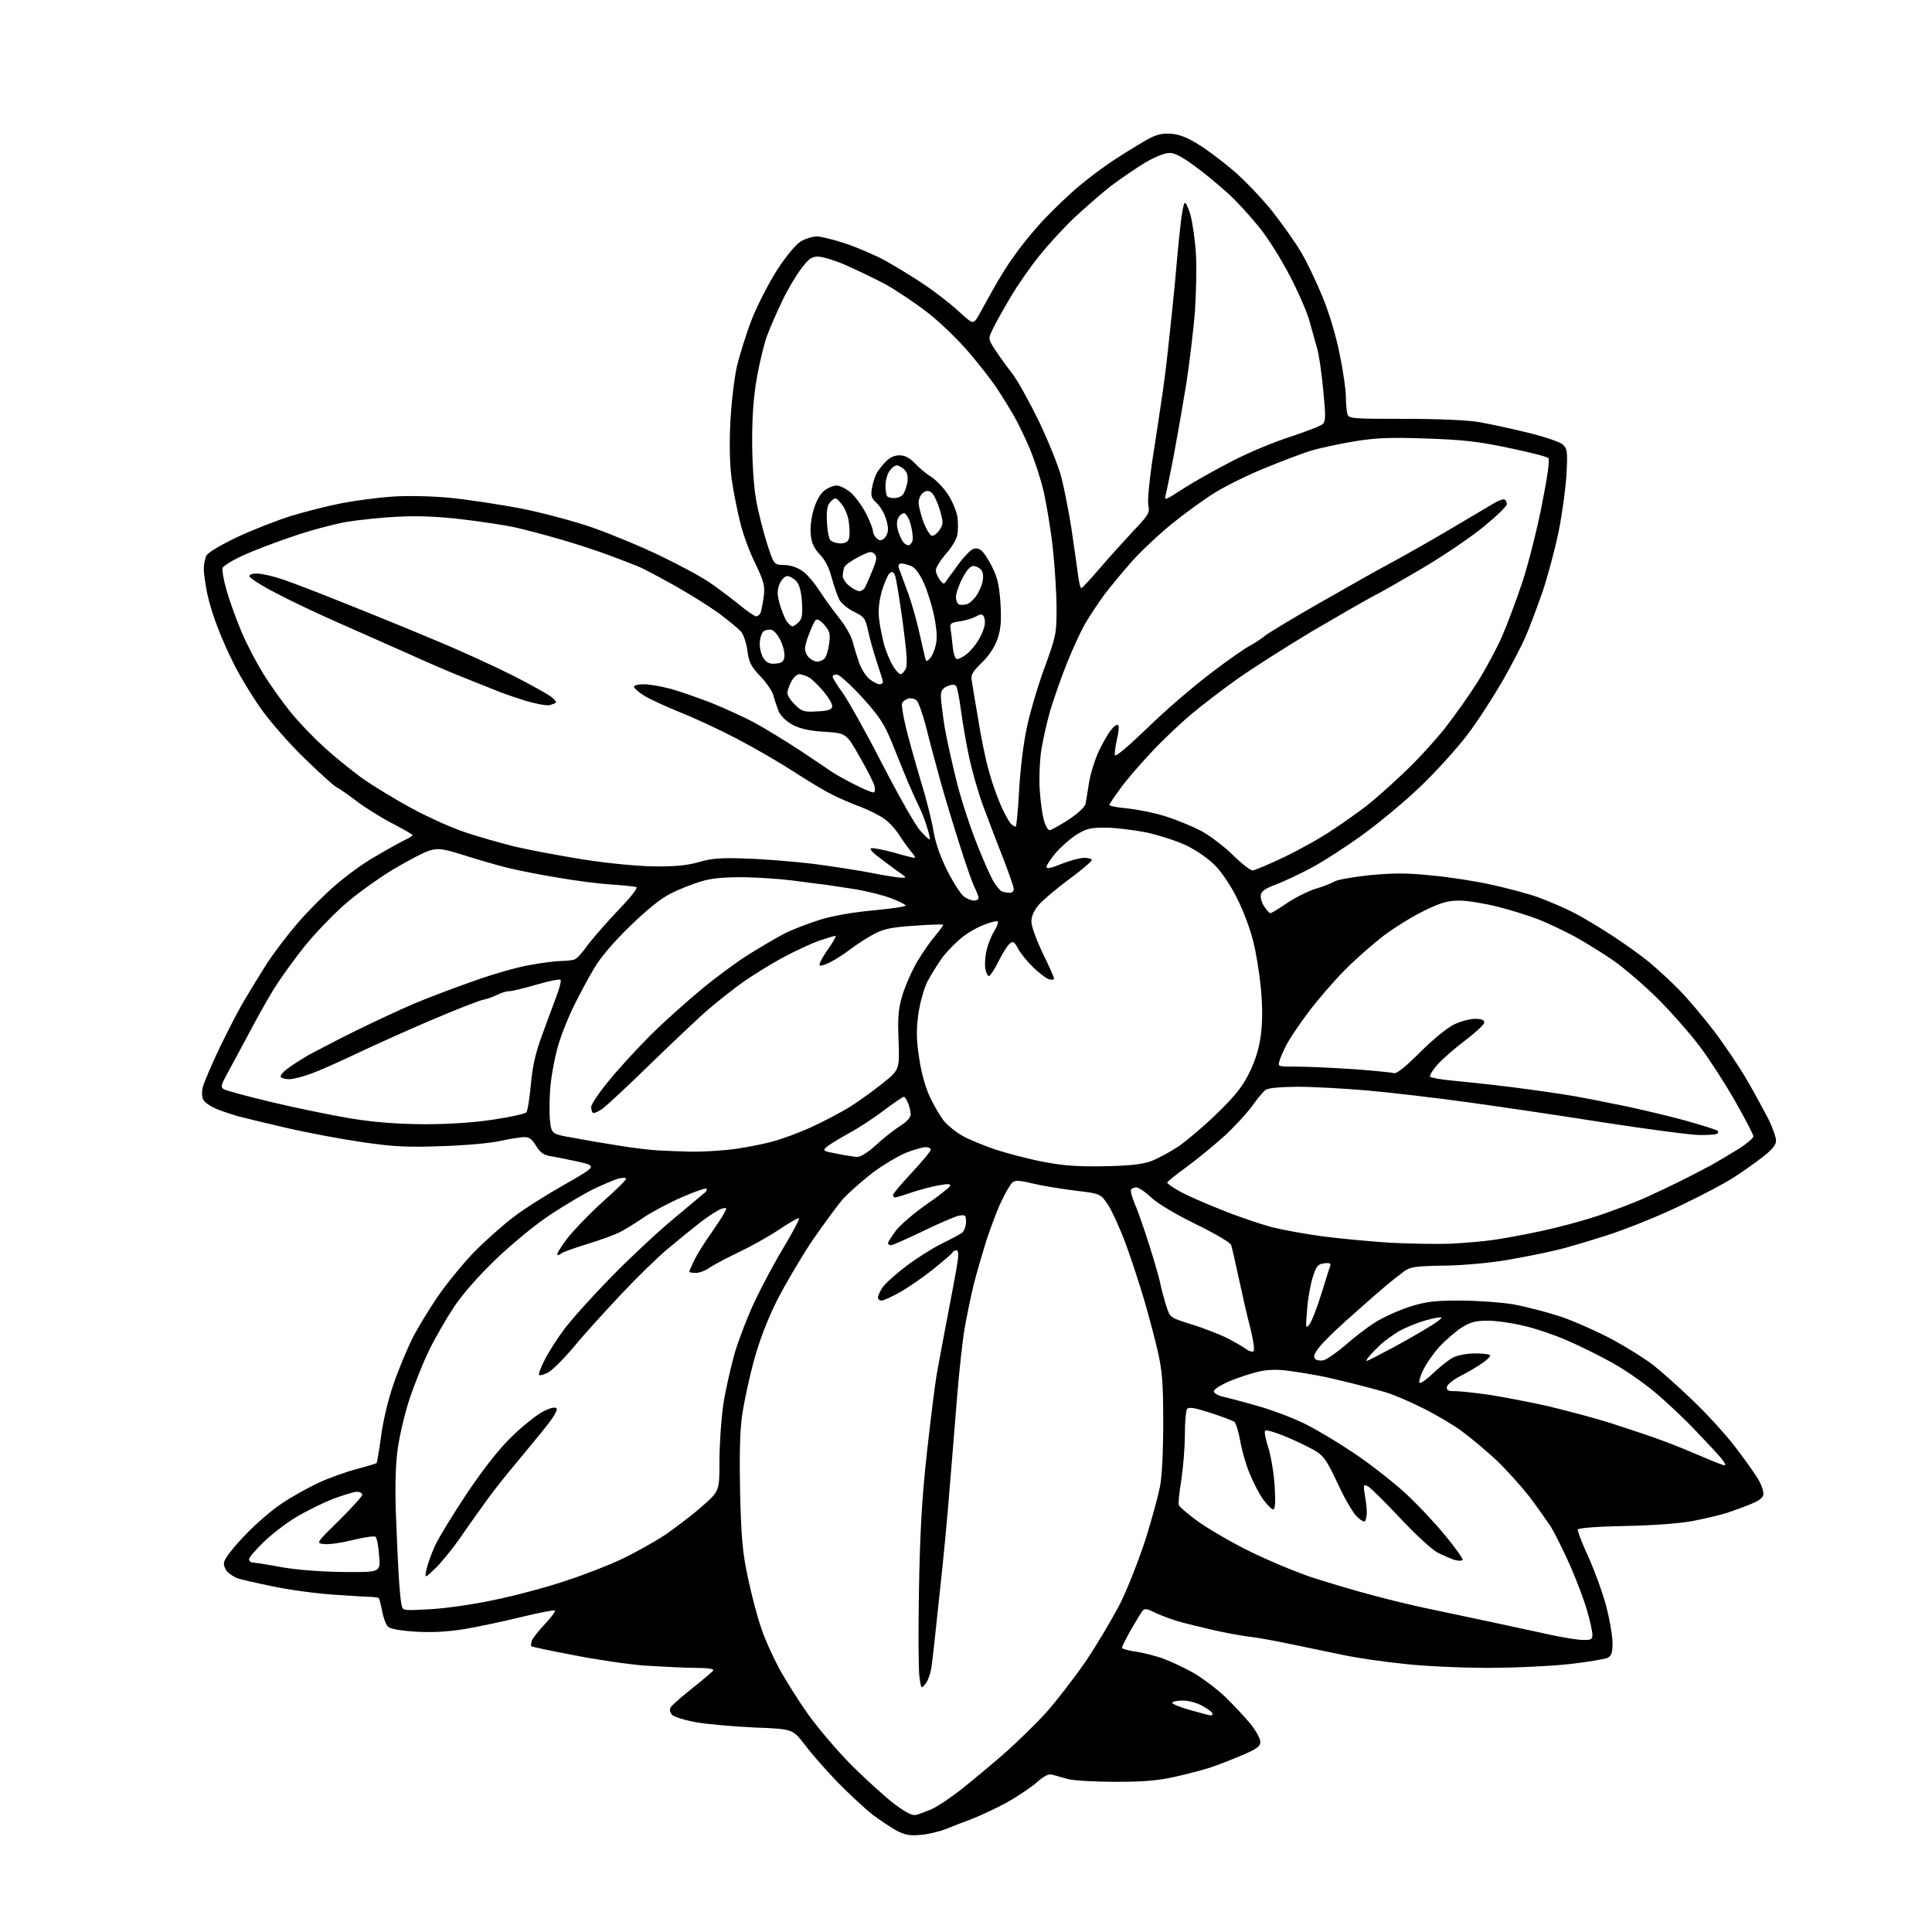 <?xml version="1.0" encoding="UTF-8" standalone="no"?>
<svg 
  version="1.1" 
  xmlns="http://www.w3.org/2000/svg" 
  xmlns:xlink="http://www.w3.org/1999/xlink" 
  xmlns:svg="http://www.w3.org/2000/svg"
  xmlns:rdf="http://www.w3.org/1999/02/22-rdf-syntax-ns#"
  xmlns:cc="http://creativecommons.org/ns#"
  xmlns:dc="http://purl.org/dc/elements/1.1/"
  viewBox="0 0 768 768"
  width="768"
  height="768"
>
<style>svg {background-color: white; }</style>"
<path stroke="none" fill="black" fill-rule="evenodd" d="M365.9,729.4C361.6,729.8 359.7,729.4 356.4,727.7C354.2,726.5 349.9,723.6 346.9,721.4C344.0,719.1 337.6,713.2 332.9,708.4C328.2,703.5 322.3,696.8 319.8,693.4C315.1,687.3 315.1,687.3 299.8,686.7C291.4,686.3 280.9,685.4 276.6,684.6C272.2,683.8 268.0,682.5 267.2,681.7C266.3,680.7 266.1,679.7 266.6,678.7C267.1,677.9 270.9,674.5 275.2,671.1C279.4,667.8 283.1,664.6 283.5,664.1C283.9,663.4 281.5,663.0 276.3,663.0C272.0,663.0 263.0,662.5 256.3,662.1C249.6,661.6 236.8,659.7 227.8,657.9C218.8,656.2 211.3,654.6 211.2,654.4C211.0,654.3 211.1,653.3 211.4,652.2C211.8,651.2 214.1,648.2 216.6,645.6C219.1,643.0 220.9,640.5 220.6,640.2C220.2,639.9 214.2,641.1 207.2,642.8C200.2,644.5 190.0,646.7 184.5,647.6C177.6,648.7 171.5,649.0 165.0,648.6C158.9,648.2 155.1,647.5 154.2,646.6C153.4,645.8 152.4,643.1 151.9,640.4C151.4,637.8 150.8,635.5 150.6,635.3C150.4,635.1 149.2,634.9 147.9,634.8C146.6,634.8 139.7,634.4 132.5,633.9C125.3,633.4 114.3,631.9 107.9,630.5C101.6,629.2 95.5,627.8 94.4,627.4C93.4,627.0 91.7,626.0 90.8,625.2C89.8,624.4 89.0,622.7 89.0,621.4C89.0,620.0 91.8,616.2 96.7,611.0C100.9,606.5 107.7,600.5 111.8,597.8C115.9,595.0 122.6,591.3 126.7,589.4C130.8,587.5 137.5,585.1 141.7,584.0C145.9,582.9 149.5,581.8 149.7,581.6C149.9,581.4 150.7,576.6 151.5,570.9C152.3,564.7 154.3,556.3 156.5,550.0C158.5,544.2 161.8,536.4 163.7,532.5C165.6,528.6 170.1,521.2 173.6,516.0C177.1,510.8 183.7,502.7 188.2,498.0C192.8,493.3 199.9,487.0 204.0,483.9C208.1,480.7 217.3,474.9 224.4,470.9C237.3,463.5 237.3,463.5 229.9,461.8C225.8,460.9 220.8,459.9 218.8,459.6C216.0,459.1 214.7,458.1 213.1,455.5C211.5,452.8 210.4,452.0 208.3,452.0C206.8,452.1 202.6,452.7 199.0,453.5C195.4,454.4 185.1,455.3 176.0,455.6C162.1,456.1 157.1,455.9 144.5,454.1C136.2,452.9 122.8,450.4 114.5,448.5C106.2,446.6 97.2,444.4 94.5,443.7C91.8,442.9 87.9,441.6 86.0,440.8C84.1,440.0 81.9,438.6 81.2,437.7C80.3,436.7 80.1,434.9 80.5,432.6C80.9,430.7 84.1,423.2 87.6,415.9C91.1,408.7 95.6,400.0 97.7,396.7C99.7,393.3 103.5,387.1 106.1,383.0C108.8,378.9 114.2,371.7 118.2,367.1C122.2,362.4 129.0,355.6 133.3,351.9C137.6,348.2 144.5,343.1 148.8,340.7C153.0,338.2 158.2,335.3 160.2,334.3C162.3,333.3 164.0,332.3 164.0,332.0C164.0,331.7 160.5,329.7 156.3,327.5C152.0,325.3 145.7,321.4 142.2,318.8C138.8,316.2 135.0,313.5 133.7,312.9C132.5,312.2 126.6,306.9 120.7,301.1C114.7,295.3 107.0,286.4 103.5,281.4C100.0,276.4 95.4,268.8 93.2,264.4C91.0,260.1 88.0,253.4 86.6,249.6C85.1,245.9 83.2,239.8 82.4,236.1C81.7,232.5 81.0,228.0 81.0,226.2C81.0,224.4 81.5,221.9 82.1,220.8C82.7,219.6 88.0,216.5 94.3,213.5C100.5,210.6 110.2,206.8 116.0,205.0C121.7,203.3 130.7,201.0 136.0,200.0C141.2,199.0 150.2,197.8 156.0,197.4C162.1,197.0 171.8,197.2 179.0,197.9C185.9,198.6 198.5,200.5 207.0,202.1C215.5,203.8 228.3,207.2 235.5,209.7C242.6,212.2 255.0,217.3 262.8,221.1C270.7,224.9 280.0,229.9 283.3,232.4C286.7,234.8 291.7,238.6 294.5,240.9C297.2,243.1 300.0,245.0 300.6,245.0C301.3,245.0 302.0,244.3 302.4,243.5C302.7,242.7 303.2,239.8 303.6,237.2C304.1,232.9 303.8,231.4 300.2,223.9C297.9,219.3 295.2,211.9 294.2,207.5C293.1,203.1 291.6,195.6 290.9,190.8C290.1,185.2 289.9,177.3 290.3,168.3C290.7,160.5 291.8,150.8 292.9,145.8C294.0,141.1 296.7,132.5 298.9,126.8C301.2,121.1 305.7,112.3 309.0,107.2C312.5,101.8 316.4,97.1 318.3,96.0C320.0,94.9 323.0,94.0 324.8,94.0C326.5,94.0 331.9,95.4 336.7,97.0C341.5,98.7 348.3,101.6 351.9,103.6C355.5,105.6 362.1,109.6 366.5,112.5C370.9,115.4 377.3,120.3 380.7,123.4C386.8,129.0 386.8,129.0 388.8,125.8C389.8,124.0 392.4,119.3 394.5,115.5C396.6,111.7 400.3,105.6 402.8,102.2C405.2,98.7 409.6,93.2 412.5,90.0C415.3,86.7 421.3,80.8 425.6,76.9C429.9,72.9 437.8,66.9 443.0,63.5C448.2,60.1 454.5,56.3 456.9,55.0C460.2,53.3 462.5,52.9 465.9,53.2C469.1,53.5 472.5,54.9 476.7,57.6C480.1,59.7 486.3,64.4 490.5,68.0C494.7,71.6 501.5,78.7 505.6,83.8C509.7,89.0 514.9,96.3 517.1,100.1C519.4,103.9 523.2,111.8 525.6,117.7C528.3,124.2 531.0,133.1 532.5,140.6C533.9,147.3 535.0,154.9 535.0,157.6C535.0,160.3 535.3,163.4 535.6,164.5C536.1,166.4 537.0,166.5 558.3,166.5C571.7,166.5 583.5,167.0 588.0,167.8C592.1,168.5 600.8,170.4 607.4,172.0C613.9,173.6 620.2,175.7 621.2,176.7C623.0,178.3 623.2,179.4 622.7,188.5C622.4,194.0 621.0,204.2 619.6,211.2C618.2,218.1 615.3,228.9 613.2,235.2C611.0,241.4 608.1,249.3 606.6,252.7C605.2,256.1 601.0,264.1 597.4,270.5C593.7,276.9 587.4,286.7 583.3,292.1C579.1,297.6 570.7,306.9 564.5,312.8C558.3,318.7 548.1,327.2 541.7,331.8C535.4,336.4 526.4,342.2 521.8,344.7C517.2,347.2 510.8,350.2 507.5,351.5C503.1,353.1 501.4,354.2 501.2,355.8C501.0,356.9 501.6,359.0 502.6,360.4C503.5,361.8 504.6,363.0 505.0,363.0C505.4,363.0 508.4,361.2 511.6,359.0C514.9,356.8 520.0,354.2 523.0,353.3C526.0,352.4 529.4,351.1 530.5,350.4C531.6,349.7 537.9,348.6 544.5,347.9C553.9,347.0 559.3,347.0 569.0,348.0C575.9,348.6 586.7,350.3 593.0,351.7C599.3,353.1 607.6,355.3 611.5,356.7C615.3,358.1 621.4,360.7 625.0,362.5C628.6,364.3 635.8,368.6 641.0,372.0C646.2,375.4 653.0,380.3 656.0,382.8C659.0,385.4 664.2,390.1 667.5,393.5C670.8,396.8 677.0,404.2 681.4,409.9C685.7,415.6 691.6,424.4 694.5,429.4C697.4,434.4 701.1,441.3 702.9,444.7C704.6,448.1 706.0,452.1 706.0,453.4C706.0,455.2 704.5,457.0 700.2,460.3C697.1,462.7 691.8,466.4 688.5,468.5C685.3,470.5 676.3,475.3 668.5,479.0C660.8,482.8 648.2,487.9 640.5,490.5C632.8,493.0 622.9,496.0 618.4,497.0C614.0,498.1 605.2,499.8 598.9,500.9C592.3,502.0 581.9,503.0 574.2,503.1C562.6,503.3 560.6,503.6 558.1,505.4C556.5,506.6 552.5,509.7 549.3,512.5C546.1,515.2 539.8,520.8 535.2,524.9C530.6,529.0 525.7,533.8 524.3,535.7C522.4,538.1 522.0,539.4 522.8,540.2C523.4,540.8 524.9,541.0 526.2,540.7C527.6,540.3 531.3,537.7 534.6,534.9C537.8,532.0 543.2,527.9 546.4,525.8C549.7,523.7 555.9,520.9 560.2,519.5C566.8,517.4 570.1,517.0 580.4,517.0C587.2,517.0 596.7,517.7 601.6,518.5C606.5,519.4 615.0,521.6 620.5,523.4C626.0,525.3 635.2,529.4 641.0,532.5C646.7,535.6 653.9,540.1 657.0,542.5C660.1,544.9 667.2,551.2 672.7,556.5C678.3,561.8 686.3,570.5 690.4,576.0C694.5,581.4 698.6,587.2 699.4,588.9C700.3,590.5 701.0,592.8 701.0,593.8C701.0,595.2 699.6,596.4 696.2,597.8C693.6,598.9 689.2,600.5 686.5,601.4C683.7,602.3 677.6,603.7 673.0,604.6C667.8,605.6 657.2,606.4 646.0,606.6C635.1,606.8 627.4,607.4 627.2,608.0C627.0,608.5 628.9,613.4 631.4,618.9C633.9,624.4 637.1,633.2 638.5,638.5C639.9,643.9 641.0,650.4 641.0,653.1C641.0,656.9 640.6,658.2 639.1,659.0C638.0,659.5 631.1,660.7 623.8,661.5C616.5,662.3 601.9,663.0 591.4,663.0C580.8,663.0 565.8,662.3 557.9,661.4C550.0,660.6 539.2,659.0 534.0,657.9C528.8,656.8 519.2,654.8 512.8,653.5C506.3,652.1 498.7,650.8 495.8,650.5C492.9,650.1 486.7,649.0 482.0,647.9C477.3,646.8 471.0,645.3 468.0,644.4C465.0,643.5 460.9,641.9 458.8,640.9C456.0,639.5 455.0,639.3 454.2,640.3C453.6,641.0 451.6,644.4 449.6,647.8C447.6,651.3 446.0,654.6 446.0,655.0C446.0,655.4 448.3,656.1 451.2,656.5C454.1,656.9 458.8,658.1 461.8,659.1C464.8,660.2 470.3,662.7 473.9,664.7C477.5,666.7 483.4,671.1 486.9,674.4C490.4,677.8 495.0,682.7 497.1,685.3C499.3,688.0 501.0,691.2 501.0,692.4C501.0,694.2 499.7,695.2 493.8,697.7C489.8,699.4 484.2,701.6 481.5,702.5C478.8,703.4 472.4,705.1 467.5,706.2C460.6,707.8 455.0,708.3 443.5,708.3C435.2,708.3 426.7,707.8 424.5,707.2C422.3,706.6 419.6,705.8 418.4,705.5C416.8,705.0 415.1,705.9 411.8,708.8C409.3,710.9 403.9,714.5 399.9,716.7C395.8,718.9 389.8,721.7 386.5,723.0C383.2,724.2 378.4,726.1 375.9,727.1C373.3,728.1 368.8,729.2 365.9,729.4zM364.4,721.4C365.6,721.1 368.3,720.0 370.5,719.1C372.7,718.1 378.1,714.5 382.5,711.0C386.9,707.5 394.6,701.1 399.5,696.8C404.4,692.4 411.9,685.2 416.0,680.6C420.1,676.0 427.2,666.8 431.8,660.1C436.3,653.4 442.5,642.9 445.6,636.8C448.6,630.6 453.0,619.3 455.5,611.5C457.9,603.8 460.4,594.6 461.1,591.0C461.9,587.2 462.4,576.7 462.4,565.5C462.4,549.6 462.0,545.0 460.2,537.0C459.0,531.8 456.6,522.8 454.9,517.0C453.2,511.2 450.0,501.3 447.7,495.0C445.4,488.7 442.1,481.5 440.5,479.0C437.5,474.5 437.5,474.5 427.5,473.3C422.0,472.6 414.4,471.4 410.7,470.5C405.4,469.2 403.6,469.1 402.5,470.0C401.7,470.7 399.7,474.0 398.1,477.5C396.4,480.9 393.8,488.0 392.1,493.1C390.5,498.3 388.2,506.1 387.1,510.5C386.0,514.9 384.4,522.7 383.5,527.8C382.6,532.9 381.3,545.0 380.5,554.8C379.7,564.5 378.4,581.1 377.5,591.6C376.7,602.2 374.9,621.1 373.5,633.6C372.2,646.2 370.8,658.9 370.4,661.7C370.1,664.6 369.0,668.0 368.0,669.2C366.2,671.5 366.2,671.5 365.5,666.7C365.1,664.0 365.0,648.5 365.3,632.2C365.7,609.9 366.4,596.4 368.4,578.0C369.9,564.5 371.7,549.9 372.5,545.5C373.3,541.1 375.3,530.3 377.0,521.5C378.7,512.7 380.4,503.6 380.7,501.2C381.1,498.5 380.9,497.0 380.2,497.0C379.6,497.0 378.8,497.5 378.5,498.0C378.2,498.6 374.7,501.5 370.9,504.6C367.0,507.7 361.2,511.7 357.9,513.6C354.5,515.5 351.2,517.0 350.4,517.0C349.6,517.0 349.0,516.4 349.0,515.8C349.0,515.1 349.8,513.3 350.8,511.8C351.8,510.3 356.0,506.5 360.1,503.4C364.2,500.3 370.6,496.2 374.3,494.4C378.0,492.6 381.7,490.6 382.5,490.0C383.3,489.3 384.0,487.4 384.0,485.8C384.0,483.0 383.8,482.8 381.0,483.3C379.4,483.7 373.0,486.4 366.7,489.5C360.4,492.5 354.8,495.0 354.2,495.0C353.5,495.0 353.0,494.6 353.0,494.1C353.0,493.7 354.5,491.4 356.2,489.1C358.0,486.8 363.5,482.1 368.4,478.7C373.3,475.3 377.5,472.0 377.7,471.4C378.0,470.6 376.7,470.5 373.1,471.2C370.3,471.7 365.5,473.0 362.4,474.0C359.3,475.1 356.3,476.0 355.8,476.0C355.4,476.0 355.0,475.6 355.0,475.0C355.0,474.5 358.4,470.5 362.5,466.1C366.6,461.7 370.0,457.6 370.0,457.0C370.0,456.5 369.1,456.0 368.0,456.0C367.0,456.0 363.6,456.9 360.5,458.1C357.4,459.3 351.3,462.9 347.0,466.1C342.7,469.4 337.3,474.2 335.0,476.7C332.8,479.3 327.3,486.8 322.8,493.3C318.4,499.9 312.1,510.6 308.8,517.1C305.0,524.7 301.8,533.1 299.6,541.2C297.8,547.9 295.7,557.6 295.0,562.7C294.1,568.8 293.9,579.0 294.2,593.7C294.7,612.2 295.2,617.3 297.4,627.6C298.8,634.2 301.1,642.9 302.5,646.9C303.8,651.0 307.0,658.1 309.5,662.8C312.0,667.5 317.3,675.9 321.2,681.4C325.2,687.0 333.1,696.3 338.9,702.1C344.8,707.9 352.4,714.8 355.9,717.4C360.6,720.8 362.8,721.9 364.4,721.4zM481.2,681.9C481.7,682.0 482.0,681.6 482.0,681.2C482.0,680.7 480.3,679.4 478.1,678.2C475.9,676.9 472.5,676.0 470.1,676.0C467.9,676.0 466.0,676.4 466.0,676.9C466.0,677.4 469.3,678.7 473.2,679.8C477.2,680.9 480.8,681.9 481.2,681.9zM629.2,651.9C632.5,652.0 633.0,651.7 633.0,649.8C633.0,648.6 632.1,644.3 630.9,640.3C629.8,636.3 626.7,628.1 624.1,622.2C621.4,616.2 618.0,609.4 616.5,606.9C614.9,604.5 611.1,599.1 608.0,595.0C604.8,590.9 598.9,584.3 594.8,580.4C590.7,576.6 584.4,571.3 580.8,568.7C577.2,566.1 570.2,562.0 565.3,559.6C560.5,557.2 554.0,554.4 551.0,553.5C548.0,552.6 541.9,551.0 537.5,549.9C533.1,548.8 527.2,547.4 524.5,546.9C521.8,546.4 516.5,545.5 512.8,545.0C508.2,544.3 504.4,544.4 500.9,545.1C498.1,545.7 492.8,547.4 489.1,548.9C485.5,550.4 482.5,552.3 482.5,553.0C482.5,553.8 484.2,554.8 486.5,555.3C488.7,555.8 495.2,557.5 501.0,559.2C506.8,560.9 515.1,564.1 519.5,566.4C523.9,568.6 532.4,573.7 538.3,577.7C544.3,581.7 553.0,588.5 557.7,592.7C562.5,597.0 569.8,604.7 574.1,609.9C578.4,615.1 581.7,619.7 581.4,620.1C581.2,620.5 579.7,620.5 578.2,620.1C576.7,619.6 573.7,618.3 571.5,617.2C569.3,616.1 562.6,609.9 556.7,603.6C550.7,597.2 544.9,591.5 543.9,590.9C541.9,589.9 541.9,590.1 542.6,594.7C543.1,597.3 543.4,600.5 543.3,601.8C543.2,603.1 542.9,604.4 542.6,604.7C542.3,605.1 540.8,604.3 539.4,602.9C538.0,601.6 534.5,595.7 531.8,589.8C527.3,580.2 526.2,578.7 522.3,576.4C519.8,575.0 514.6,572.5 510.7,570.9C506.8,569.3 503.3,568.3 502.9,568.7C502.5,569.2 503.1,572.2 504.2,575.5C505.2,578.8 506.4,585.7 506.7,590.8C507.1,597.3 506.9,600.0 506.1,600.0C505.5,600.0 503.7,598.2 502.1,596.0C500.5,593.8 498.1,589.1 496.7,585.6C495.2,582.1 493.6,576.3 493.0,572.7C492.3,569.0 491.3,565.7 490.7,565.2C490.0,564.7 485.7,563.1 481.1,561.6C474.5,559.5 472.5,559.2 471.8,560.2C471.4,560.9 471.0,565.5 471.0,570.5C471.0,575.5 470.3,583.5 469.6,588.3C468.8,593.2 468.3,597.7 468.6,598.3C468.9,599.0 472.1,601.8 475.8,604.5C479.5,607.2 488.4,612.5 495.6,616.1C502.9,619.8 514.4,624.6 521.1,626.9C527.9,629.1 538.9,632.4 545.5,634.1C552.1,635.9 561.3,638.1 566.0,639.1C570.7,640.1 582.1,642.5 591.5,644.5C600.9,646.5 612.3,649.0 617.0,650.0C621.7,651.0 627.2,651.9 629.2,651.9zM170.8,639.7C176.8,639.4 188.1,637.8 196.5,636.0C204.8,634.3 217.5,630.9 224.9,628.4C232.3,626.0 242.5,622.0 247.5,619.6C252.5,617.2 260.2,612.9 264.6,610.0C268.9,607.0 275.5,602.0 279.2,598.7C286.0,592.7 286.0,592.7 286.0,580.7C286.0,574.1 286.7,564.1 287.5,558.4C288.4,552.6 290.5,543.4 292.1,537.7C293.8,532.1 297.5,522.5 300.4,516.5C303.3,510.4 308.5,500.8 311.9,495.2C315.3,489.5 317.9,484.6 317.6,484.3C317.3,484.0 313.7,486.1 309.5,488.9C305.3,491.7 298.1,495.7 293.4,497.9C288.8,500.1 283.7,502.8 282.1,503.9C280.5,505.1 278.0,506.0 276.6,506.0C275.2,506.0 274.0,505.8 274.0,505.5C274.0,505.2 275.0,503.0 276.1,500.7C277.3,498.4 280.1,493.8 282.5,490.5C284.8,487.2 287.3,483.4 287.9,482.2C289.1,480.0 289.0,479.9 286.8,480.5C285.6,480.9 281.8,483.3 278.5,485.8C275.2,488.4 269.4,493.1 265.5,496.4C261.6,499.6 253.3,507.7 247.0,514.4C240.7,521.1 232.2,530.4 228.2,535.3C224.2,540.1 219.5,544.7 217.9,545.6C216.2,546.4 214.6,546.9 214.3,546.6C214.0,546.3 214.9,543.7 216.4,540.8C217.8,537.9 221.3,532.4 224.2,528.5C227.1,524.6 235.3,515.5 242.5,508.1C249.6,500.8 260.9,490.2 267.5,484.7C274.1,479.2 279.9,474.3 280.4,473.9C280.9,473.4 281.1,472.8 280.8,472.5C280.5,472.2 276.1,473.7 271.1,475.9C266.0,478.1 259.3,481.7 256.1,483.8C252.9,486.0 248.6,488.7 246.4,489.8C244.3,490.9 238.4,493.0 233.5,494.5C228.6,496.0 223.9,497.7 223.2,498.2C222.5,498.8 221.7,499.1 221.5,498.8C221.2,498.5 223.0,495.6 225.4,492.4C227.9,489.2 234.1,482.7 239.3,478.0C244.6,473.3 248.9,469.1 248.9,468.6C249.0,468.2 247.8,468.1 246.2,468.4C244.7,468.8 240.3,470.6 236.5,472.4C232.7,474.2 224.8,478.9 219.0,482.7C212.9,486.7 203.8,494.2 197.2,500.5C190.2,507.2 183.9,514.4 180.5,519.5C177.5,524.0 173.0,531.8 170.6,536.7C168.2,541.6 164.6,550.6 162.6,556.7C160.6,563.0 158.5,572.1 157.9,577.5C157.2,583.3 157.0,593.2 157.4,602.3C157.7,610.7 158.2,621.5 158.5,626.5C158.8,631.5 159.3,636.6 159.6,637.9C160.1,640.3 160.1,640.3 170.8,639.7zM173.0,623.5C168.8,627.5 168.8,627.5 169.5,624.0C169.9,622.1 171.4,617.8 172.9,614.5C174.4,611.2 180.2,601.8 185.7,593.5C192.6,583.3 198.3,576.1 203.6,570.9C208.0,566.7 213.5,562.3 215.9,561.1C218.6,559.7 220.6,559.2 221.2,559.8C221.8,560.4 220.3,563.0 217.3,566.8C214.7,570.1 209.3,576.6 205.5,581.2C201.6,585.8 196.2,592.6 193.4,596.5C190.6,600.4 185.8,607.1 182.8,611.5C179.7,615.9 175.3,621.3 173.0,623.5zM136.9,624.9C151.3,625.0 151.3,625.0 150.7,618.4C150.5,614.8 149.8,611.4 149.3,610.9C148.9,610.5 145.1,611.0 140.6,612.1C136.3,613.2 131.1,614.0 129.1,613.8C125.5,613.5 125.5,613.5 134.8,604.4C139.8,599.4 144.0,594.8 144.0,594.2C144.0,593.5 143.0,593.0 141.8,593.0C140.5,593.1 136.2,594.4 132.2,595.9C128.2,597.5 121.7,600.7 117.7,603.1C113.8,605.4 108.0,609.9 104.8,613.0C101.6,616.1 99.0,619.1 99.0,619.8C99.0,620.5 99.6,621.0 100.2,621.1C100.9,621.1 106.2,621.9 112.0,623.0C118.6,624.1 127.8,624.8 136.9,624.9zM685.8,582.5C686.0,582.3 685.4,581.1 684.3,579.8C683.3,578.5 678.8,573.7 674.4,569.1C670.1,564.5 662.6,557.4 657.8,553.4C653.0,549.4 645.2,544.0 640.3,541.4C635.5,538.7 627.5,534.8 622.6,532.7C617.8,530.6 610.1,528.0 605.6,527.0C601.2,525.9 594.8,525.0 591.4,525.0C586.5,525.0 584.6,525.5 580.9,527.8C578.5,529.4 574.6,532.8 572.2,535.3C569.9,537.9 567.0,542.0 565.8,544.5C564.6,546.9 563.9,549.3 564.3,549.7C564.7,550.1 567.2,548.3 569.8,545.8C572.4,543.3 575.9,540.5 577.7,539.6C579.5,538.7 583.3,538.0 586.3,538.0C589.2,538.0 592.0,538.3 592.3,538.7C592.7,539.0 591.3,540.5 589.2,541.9C587.2,543.3 583.3,545.6 580.5,547.0C577.8,548.4 575.4,550.3 575.2,551.2C574.9,552.7 575.6,553.0 578.4,553.0C580.4,553.0 586.6,553.7 592.3,554.5C597.9,555.4 608.4,557.4 615.5,559.0C622.6,560.7 634.4,563.8 641.5,566.1C648.6,568.4 657.9,571.5 662.0,573.1C666.1,574.6 673.1,577.5 677.5,579.4C681.8,581.3 685.6,582.7 685.8,582.5zM543.3,541.0C543.6,541.0 548.3,538.6 553.7,535.7C559.1,532.8 565.6,529.0 568.2,527.4C570.9,525.8 573.0,524.2 573.0,523.8C573.0,523.4 570.1,523.9 566.6,524.9C563.1,525.9 558.3,527.9 555.9,529.3C553.5,530.8 550.4,533.0 549.0,534.3C547.6,535.6 545.6,537.6 544.6,538.8C543.5,540.0 542.9,541.0 543.3,541.0zM498.3,537.1C498.8,536.6 498.2,532.7 497.1,528.2C495.9,523.8 493.9,514.9 492.5,508.4C491.1,501.8 489.7,495.8 489.4,494.9C489.2,494.0 482.9,490.3 475.5,486.7C467.5,482.8 460.3,478.5 457.7,476.1C455.3,473.8 452.6,472.0 451.7,472.0C450.8,472.0 449.9,472.4 449.6,472.9C449.3,473.4 450.0,475.9 451.1,478.6C452.3,481.2 454.9,488.8 457.0,495.4C459.1,502.1 461.1,509.1 461.4,511.0C461.8,512.9 462.8,516.6 463.6,519.1C465.1,523.8 465.1,523.8 473.8,526.5C478.6,528.0 485.0,530.5 488.0,532.0C491.0,533.6 494.4,535.5 495.5,536.4C496.6,537.2 497.9,537.5 498.3,537.1zM520.5,526.5C521.4,525.4 523.5,520.0 525.2,514.5C526.9,509.0 528.5,503.9 528.8,503.2C529.1,502.2 528.5,501.9 526.4,502.2C523.9,502.5 523.3,503.2 521.9,507.5C521.0,510.2 519.9,516.1 519.6,520.5C519.0,527.9 519.0,528.4 520.5,526.5zM576.5,494.4C582.0,494.1 589.6,493.5 593.5,492.9C597.4,492.4 605.9,490.8 612.5,489.4C619.1,488.0 629.2,485.3 634.9,483.4C640.6,481.5 648.9,478.4 653.4,476.4C657.8,474.4 664.4,471.3 668.0,469.5C671.6,467.7 677.0,464.9 680.0,463.3C683.0,461.6 688.1,458.6 691.3,456.6C694.4,454.6 697.0,452.4 697.0,451.7C697.0,451.0 693.8,444.9 689.9,438.0C686.0,431.1 679.6,421.2 675.7,416.0C671.8,410.8 664.2,402.2 658.8,396.8C653.4,391.5 645.5,384.7 641.3,381.8C637.0,378.8 630.1,374.6 626.0,372.3C621.9,370.1 615.4,367.0 611.6,365.5C607.8,364.0 600.4,361.7 595.2,360.4C590.0,359.1 583.2,358.0 580.1,358.0C575.5,358.0 572.8,358.8 566.2,362.0C561.6,364.2 554.4,368.7 550.1,371.9C545.8,375.2 538.7,381.4 534.5,385.7C530.2,390.0 523.7,397.6 520.0,402.5C516.3,407.4 512.4,413.3 511.3,415.5C510.2,417.7 508.9,420.5 508.6,421.8C507.9,424.0 508.0,424.0 515.7,424.0C520.0,424.0 530.0,424.5 538.0,425.0C546.0,425.6 553.2,426.3 554.1,426.6C555.2,426.9 558.7,424.1 564.6,418.2C569.6,413.2 575.5,408.4 578.1,407.2C580.6,406.0 584.3,405.0 586.3,405.0C588.9,405.0 590.0,405.4 590.0,406.5C590.0,407.3 586.7,410.3 582.8,413.3C578.8,416.3 573.8,420.6 571.7,422.9C569.6,425.2 568.2,427.5 568.5,428.0C568.8,428.4 572.5,429.1 576.8,429.5C581.0,429.9 591.7,431.0 600.5,432.1C609.3,433.2 620.3,434.8 625.0,435.6C629.7,436.4 639.8,438.4 647.5,440.0C655.2,441.7 666.2,444.3 671.9,446.0C677.6,447.6 682.5,449.2 682.8,449.5C683.1,449.8 683.1,450.3 682.7,450.6C682.4,451.0 679.3,451.2 675.8,451.2C672.3,451.2 655.1,448.9 637.5,446.2C619.9,443.4 595.4,439.8 583.0,438.1C570.6,436.4 552.9,434.3 543.7,433.5C534.5,432.7 521.9,432.0 515.7,432.0C508.4,432.1 504.0,432.5 503.0,433.3C502.1,434.0 499.8,436.8 497.7,439.7C495.6,442.6 490.7,447.9 486.7,451.6C482.7,455.2 476.0,460.7 471.8,463.8C467.5,466.9 464.0,469.7 464.0,470.1C464.0,470.5 466.1,472.0 468.8,473.5C471.4,475.0 478.9,478.3 485.5,480.9C492.1,483.6 501.1,486.6 505.5,487.8C509.9,488.9 519.1,490.6 526.0,491.5C532.9,492.4 544.8,493.5 552.5,494.0C560.2,494.4 571.0,494.6 576.5,494.4zM439.0,463.6C449.0,463.4 453.8,462.9 457.5,461.6C460.2,460.6 465.2,457.9 468.5,455.7C471.8,453.4 478.7,447.6 483.8,442.6C491.0,435.6 493.9,432.0 496.6,426.5C499.0,421.6 500.5,416.9 501.2,411.5C501.9,406.0 501.9,400.4 501.2,392.6C500.6,386.5 499.2,377.9 498.0,373.5C496.9,369.1 494.1,361.7 491.8,357.2C489.5,352.4 485.7,346.8 483.1,344.1C480.3,341.3 475.6,338.0 471.6,336.1C467.9,334.3 460.7,332.0 455.7,330.9C450.6,329.9 443.3,329.0 439.4,329.0C433.4,329.0 431.8,329.4 427.9,331.8C425.4,333.4 421.8,336.6 419.7,339.0C417.7,341.4 416.0,343.9 416.0,344.6C416.0,345.5 417.8,345.1 422.0,343.4C425.3,342.1 429.3,341.0 431.0,341.0C432.6,341.0 434.0,341.4 434.0,341.9C434.0,342.4 430.0,345.8 425.0,349.5C420.1,353.1 414.7,357.7 413.0,359.6C411.0,362.0 410.0,364.1 410.0,366.4C410.0,368.2 412.0,373.7 414.5,378.9C417.0,384.0 419.0,388.5 419.0,389.0C419.0,389.4 418.2,389.6 417.1,389.3C416.1,389.1 413.3,387.0 410.9,384.7C408.5,382.4 405.7,379.0 404.7,377.1C403.2,374.3 402.7,374.0 401.4,375.1C400.5,375.8 398.5,379.0 396.9,382.2C395.3,385.4 393.6,388.0 393.1,388.0C392.6,388.0 392.0,386.7 391.7,385.2C391.4,383.6 391.6,380.4 392.1,378.0C392.7,375.5 394.0,372.1 395.2,370.2C396.3,368.4 397.0,366.6 396.6,366.3C396.3,366.0 394.0,366.5 391.5,367.5C388.9,368.4 385.0,370.6 382.7,372.4C380.4,374.2 376.8,377.8 374.7,380.5C372.7,383.3 369.9,387.8 368.5,390.5C367.2,393.3 365.6,399.0 365.0,403.5C364.2,409.7 364.3,413.6 365.4,420.7C366.2,426.4 367.9,432.3 369.7,436.2C371.4,439.7 373.9,444.0 375.4,445.8C377.0,447.6 380.1,450.1 382.4,451.4C384.6,452.7 390.6,455.2 395.5,456.9C400.4,458.5 409.2,460.8 415.0,461.9C422.9,463.4 428.8,463.8 439.0,463.6zM340.7,459.9C342.0,460.0 345.0,458.1 348.2,455.2C351.1,452.5 355.4,449.1 357.8,447.6C360.4,446.0 362.0,444.2 362.0,443.1C362.0,442.0 361.6,440.0 361.0,438.6C360.5,437.2 359.7,436.0 359.3,436.0C358.8,436.0 355.2,438.5 351.2,441.5C347.3,444.5 341.0,448.6 337.2,450.6C333.5,452.7 329.7,455.0 328.6,455.9C326.9,457.4 327.1,457.6 332.6,458.6C335.9,459.3 339.5,459.8 340.7,459.9zM274.5,457.8C278.4,457.9 285.3,457.5 290.0,457.0C294.7,456.5 302.0,455.1 306.3,454.0C310.6,452.9 317.9,450.2 322.6,448.0C327.3,445.9 333.8,442.4 337.2,440.4C340.5,438.4 346.5,434.1 350.4,431.0C357.6,425.3 357.6,425.3 357.2,413.7C356.8,404.0 357.1,401.1 358.8,395.3C360.0,391.6 362.6,385.6 364.7,382.1C366.8,378.6 370.0,374.0 371.9,371.8C373.7,369.7 375.1,367.7 374.9,367.6C374.7,367.4 369.6,367.5 363.5,368.0C355.1,368.5 351.5,369.2 348.0,371.0C345.6,372.2 341.3,374.9 338.5,377.0C335.8,379.1 332.0,381.5 330.2,382.4C328.4,383.4 326.4,384.0 325.9,383.8C325.3,383.6 326.7,380.9 328.9,377.7C331.1,374.6 332.6,372.0 332.1,372.0C331.7,372.0 328.8,372.9 325.7,373.9C322.6,375.0 316.1,378.0 311.3,380.6C306.4,383.2 299.4,387.6 295.5,390.3C291.6,393.1 285.6,397.8 282.0,400.9C278.4,403.9 268.1,413.7 259.0,422.5C249.9,431.4 241.1,439.6 239.4,440.8C237.7,442.0 236.0,442.7 235.6,442.3C235.3,442.0 235.0,440.9 235.0,440.0C235.0,439.1 238.0,434.5 241.8,429.9C245.5,425.3 253.0,417.1 258.4,411.7C263.8,406.3 273.0,398.1 278.7,393.4C284.4,388.6 293.0,382.3 297.8,379.3C302.6,376.3 309.0,372.6 312.0,371.0C315.0,369.5 321.3,367.1 326.0,365.6C331.2,364.0 339.3,362.6 347.2,361.9C354.2,361.2 360.0,360.4 360.0,360.0C360.0,359.6 357.5,358.3 354.3,357.1C351.2,355.9 344.8,354.3 340.1,353.5C335.4,352.8 329.7,351.9 327.5,351.6C325.3,351.4 319.7,350.6 315.0,350.0C310.3,349.4 301.6,348.8 295.5,348.7C287.6,348.7 282.8,349.1 278.6,350.4C275.3,351.4 269.9,353.5 266.6,355.2C262.7,357.1 257.1,361.7 250.4,368.2C244.0,374.4 238.6,380.7 236.2,384.9C234.0,388.5 230.5,395.1 228.3,399.5C226.1,403.9 223.3,410.8 222.1,414.9C220.8,419.0 219.4,426.2 218.9,430.9C218.4,435.6 218.3,442.0 218.6,445.1C219.2,450.8 219.2,450.8 227.9,452.3C232.6,453.2 240.8,454.6 246.0,455.4C251.2,456.3 258.2,457.1 261.5,457.3C264.8,457.5 270.6,457.7 274.5,457.8zM168.5,446.9C178.1,446.9 187.9,446.3 195.8,445.1C202.6,444.1 208.6,442.8 209.2,442.2C209.7,441.7 210.5,436.8 211.0,431.4C211.6,424.3 212.8,418.8 215.3,412.0C217.2,406.8 219.8,399.7 221.1,396.3C222.4,392.9 223.2,389.8 222.8,389.5C222.4,389.1 218.2,390.0 213.3,391.4C208.5,392.8 203.6,394.0 202.5,394.0C201.4,394.0 199.3,394.6 197.8,395.4C196.3,396.2 193.6,397.1 191.8,397.5C190.0,397.9 180.6,401.6 171.0,405.7C161.4,409.8 148.3,415.7 142.0,418.7C135.7,421.7 127.7,425.3 124.2,426.6C120.8,427.9 116.6,429.0 115.0,429.0C113.4,429.0 111.9,428.6 111.6,428.1C111.3,427.6 112.5,426.1 114.3,424.8C116.0,423.5 119.6,421.2 122.1,419.7C124.7,418.3 133.2,413.8 141.1,409.9C149.0,406.0 159.8,401.0 165.0,398.8C170.2,396.6 180.6,392.7 188.2,390.0C195.7,387.3 205.8,384.4 210.7,383.6C215.5,382.7 221.2,382.0 223.2,382.0C225.2,382.0 227.5,381.7 228.4,381.4C229.3,381.1 231.5,378.7 233.3,376.1C235.2,373.5 240.6,367.3 245.4,362.2C251.0,356.4 253.7,352.9 252.9,352.6C252.1,352.4 247.6,351.9 242.9,351.6C238.2,351.3 228.7,350.1 221.9,348.9C215.1,347.8 205.9,346.0 201.5,344.9C197.1,343.8 189.3,341.5 184.2,339.9C176.3,337.4 174.3,337.1 171.1,338.0C169.0,338.5 162.4,342.0 156.3,345.6C150.2,349.3 141.3,355.7 136.6,359.9C131.9,364.1 124.8,371.5 120.9,376.4C116.9,381.4 111.6,388.8 109.0,392.9C106.4,397.1 101.6,405.7 98.3,412.0C94.9,418.3 91.1,425.4 89.8,427.8C87.8,431.5 87.7,432.2 89.0,433.0C89.8,433.5 98.3,435.8 107.9,438.1C117.5,440.4 131.7,443.3 139.4,444.6C149.3,446.2 157.9,446.8 168.5,446.9zM387.2,358.0C388.2,358.0 389.0,357.5 389.0,357.0C389.0,356.4 388.3,354.6 387.5,352.9C386.6,351.3 384.0,343.8 381.6,336.2C379.2,328.7 375.6,316.9 373.7,310.0C371.8,303.1 369.2,293.4 368.0,288.5C366.7,283.6 365.1,279.0 364.3,278.4C363.5,277.7 362.1,277.4 361.0,277.7C360.0,278.0 358.9,278.8 358.6,279.5C358.3,280.3 359.0,284.4 360.0,288.7C361.0,293.0 363.7,302.6 365.9,310.0C368.2,317.4 370.5,326.6 371.1,330.5C371.9,335.1 373.7,340.4 376.6,346.2C379.0,350.9 382.0,355.6 383.2,356.4C384.4,357.3 386.2,358.0 387.2,358.0zM401.2,354.9C402.2,355.0 403.0,354.3 403.0,353.5C403.0,352.6 401.0,346.9 398.6,340.7C396.1,334.5 392.6,325.1 390.6,319.8C388.7,314.5 386.3,306.0 385.2,300.8C384.1,295.7 382.7,287.4 382.0,282.5C381.4,277.6 380.5,273.1 380.0,272.6C379.4,272.0 378.1,272.1 376.5,272.8C374.7,273.6 374.0,274.7 374.0,276.7C374.0,278.3 374.7,283.8 375.5,289.0C376.4,294.2 378.7,304.5 380.6,311.9C382.5,319.3 386.2,330.3 388.7,336.4C391.1,342.5 394.0,348.9 395.1,350.7C396.2,352.4 397.6,354.1 398.3,354.4C399.0,354.6 400.3,354.9 401.2,354.9zM358.0,348.9C360.4,348.9 360.4,348.9 358.5,347.5C357.4,346.8 353.9,344.2 350.7,341.8C347.0,339.1 345.4,337.4 346.4,337.2C347.2,337.0 351.2,337.8 355.3,338.9C359.3,340.1 363.0,341.0 363.5,341.0C364.0,341.0 363.5,340.0 362.4,338.8C361.3,337.5 359.2,334.6 357.7,332.3C356.3,330.0 353.6,327.0 351.8,325.7C350.0,324.3 345.6,322.1 342.0,320.7C338.4,319.4 333.1,317.1 330.3,315.6C327.4,314.2 320.7,310.1 315.3,306.6C309.9,303.1 299.9,297.3 293.0,293.7C286.1,290.1 275.9,285.3 270.2,283.1C264.6,280.8 258.2,277.9 256.0,276.5C253.8,275.1 252.0,273.5 252.0,273.0C252.0,272.4 253.8,272.0 256.0,272.0C258.2,272.0 263.1,272.9 266.9,273.9C270.7,275.0 277.9,277.5 283.0,279.5C288.0,281.5 295.6,285.0 299.8,287.2C304.0,289.5 312.2,294.5 318.0,298.3C323.8,302.2 329.7,306.1 331.1,307.1C332.5,308.0 336.4,310.2 339.8,311.9C343.2,313.6 346.5,315.0 347.1,315.0C347.8,315.0 348.0,314.1 347.6,312.4C347.2,310.9 344.5,305.6 341.6,300.6C336.4,291.5 336.4,291.5 328.0,290.9C322.0,290.6 318.2,289.7 315.2,288.2C312.5,286.7 310.4,284.7 309.5,282.7C308.8,280.9 307.9,278.2 307.5,276.7C307.2,275.1 304.9,271.6 302.4,269.0C298.5,264.9 297.7,263.3 297.1,258.6C296.7,255.5 295.5,252.1 294.5,251.0C293.4,249.8 289.5,246.6 285.8,243.8C282.0,241.1 274.1,236.1 268.2,232.8C262.3,229.5 255.9,226.1 254.0,225.3C252.1,224.5 246.9,222.5 242.6,220.9C238.2,219.2 229.3,216.3 222.8,214.4C216.2,212.5 207.8,210.3 204.1,209.5C200.3,208.7 191.0,207.3 183.4,206.4C174.0,205.3 165.8,205.0 158.0,205.4C151.7,205.7 142.4,206.7 137.5,207.5C132.6,208.4 123.1,210.9 116.5,213.2C109.9,215.4 101.0,218.8 96.8,220.7C92.6,222.6 88.9,224.9 88.5,225.7C88.2,226.6 88.9,230.7 90.1,234.8C91.3,239.0 94.0,246.4 96.1,251.4C98.2,256.3 102.1,263.7 104.7,267.9C107.3,272.1 112.0,278.7 115.2,282.7C118.4,286.7 124.3,292.9 128.3,296.5C132.2,300.2 139.2,305.8 143.6,309.1C148.1,312.3 157.3,317.9 164.0,321.5C170.7,325.1 180.3,329.4 185.4,331.0C190.4,332.7 199.0,335.1 204.5,336.5C210.0,337.8 222.2,340.1 231.5,341.6C241.6,343.2 253.2,344.3 260.0,344.4C268.5,344.5 273.2,344.0 277.8,342.7C282.9,341.2 286.6,340.9 296.8,341.3C303.8,341.5 315.8,342.5 323.4,343.4C331.0,344.4 341.4,346.0 346.4,347.0C351.4,348.0 356.6,348.8 358.0,348.9zM497.9,346.0C498.8,346.0 504.6,343.5 510.7,340.6C516.9,337.6 525.5,332.8 529.7,329.9C534.0,327.1 540.0,322.8 543.0,320.5C546.0,318.2 552.7,312.3 557.7,307.5C562.8,302.8 570.2,294.7 574.2,289.7C578.2,284.6 584.0,276.4 587.1,271.5C590.3,266.5 594.7,258.3 597.0,253.2C599.2,248.1 603.0,238.0 605.4,230.7C607.7,223.5 611.2,209.7 613.0,200.3C615.2,189.2 616.1,182.7 615.5,182.1C614.9,181.5 607.7,179.7 599.5,178.0C587.2,175.4 581.2,174.8 566.5,174.3C552.0,173.8 546.5,174.1 538.0,175.5C532.2,176.5 524.6,178.1 521.0,179.2C517.4,180.3 509.1,183.5 502.5,186.2C495.9,188.9 487.2,193.2 483.0,195.8C478.9,198.3 471.2,203.9 466.0,208.1C460.8,212.3 453.6,219.1 450.0,223.1C446.4,227.2 441.4,233.2 438.9,236.5C436.5,239.8 433.0,245.1 431.2,248.2C429.4,251.4 426.2,258.4 424.1,263.7C421.9,269.1 419.0,277.5 417.5,282.4C416.1,287.3 414.5,294.5 413.9,298.4C413.3,302.3 413.0,309.3 413.3,314.0C413.6,318.7 414.4,324.2 415.0,326.2C415.6,328.3 416.6,330.0 417.2,330.0C417.9,330.0 421.2,328.1 424.7,325.9C428.4,323.4 431.2,320.9 431.5,319.6C431.7,318.5 432.4,314.6 432.9,311.1C433.5,307.6 435.2,302.0 436.8,298.6C438.4,295.2 440.6,291.4 441.8,290.0C442.9,288.6 444.1,287.8 444.5,288.2C444.9,288.6 444.7,291.2 444.0,293.9C443.4,296.7 443.0,299.5 443.2,300.2C443.5,301.0 448.8,296.4 456.1,289.4C462.9,282.7 474.2,273.0 481.2,267.7C488.1,262.4 495.3,257.4 497.2,256.5C499.0,255.5 501.4,253.9 502.5,253.0C503.6,252.0 513.3,246.1 524.0,240.0C534.7,233.9 547.7,226.5 553.0,223.7C558.2,220.9 569.0,214.8 576.9,210.1C584.9,205.4 592.7,200.7 594.3,199.8C596.0,198.8 597.7,198.3 598.2,198.6C598.6,198.9 599.0,199.7 599.0,200.4C599.0,201.2 595.0,205.1 590.1,209.1C585.2,213.2 574.3,220.6 565.9,225.6C557.4,230.6 548.2,235.9 545.3,237.3C542.5,238.8 531.7,245.0 521.3,251.1C511.0,257.3 497.8,265.7 492.0,269.8C486.2,273.9 478.0,280.2 473.8,283.7C469.6,287.2 462.4,294.0 457.9,298.8C453.4,303.6 447.7,310.1 445.4,313.4C443.0,316.6 441.0,319.6 441.0,320.0C441.0,320.4 444.3,321.0 448.4,321.4C452.4,321.8 459.3,323.2 463.6,324.6C468.0,326.0 474.2,328.6 477.5,330.3C480.8,332.1 486.4,336.3 489.9,339.7C493.4,343.2 497.0,346.0 497.9,346.0zM369.6,333.7C369.8,333.6 369.3,331.3 368.5,328.8C367.8,326.3 366.4,322.7 365.5,321.0C364.6,319.2 362.5,314.5 360.8,310.6C359.2,306.7 356.3,299.6 354.4,294.8C351.4,287.6 349.5,284.7 342.8,277.3C338.4,272.5 333.9,268.4 332.9,268.2C331.8,268.0 331.0,268.4 331.0,269.0C331.0,269.6 332.8,272.4 334.9,275.3C337.0,278.2 344.1,290.8 350.6,303.5C357.1,316.1 363.9,328.1 365.8,330.2C367.7,332.3 369.4,333.9 369.6,333.7zM403.8,328.5C404.1,328.2 404.7,321.8 405.1,314.3C405.5,306.7 406.8,295.8 408.0,290.1C409.1,284.4 412.3,273.5 415.0,266.0C419.8,252.9 420.0,252.0 420.0,241.8C420.0,236.0 419.3,225.2 418.5,217.8C417.7,210.5 416.0,200.4 414.9,195.5C413.8,190.6 411.2,182.7 409.2,178.0C407.2,173.3 404.2,167.2 402.6,164.5C401.0,161.8 398.1,157.1 396.1,154.1C394.2,151.2 389.2,144.8 385.0,139.9C380.9,135.1 373.6,128.0 368.8,124.3C363.9,120.5 356.3,115.4 351.8,112.9C347.2,110.5 340.1,107.1 336.0,105.3C331.9,103.5 327.1,102.1 325.3,102.0C322.6,102.0 321.5,102.8 318.5,106.8C316.5,109.4 313.1,115.1 311.0,119.5C308.9,123.9 306.2,130.0 305.1,133.0C303.9,136.0 302.1,143.4 301.0,149.4C299.6,157.1 299.0,164.7 299.0,175.0C299.0,183.6 299.6,193.3 300.5,198.3C301.3,203.1 303.3,210.9 304.8,215.7C307.6,224.5 307.6,224.5 311.7,224.6C314.2,224.6 317.0,225.6 319.0,227.0C320.8,228.2 323.8,231.8 325.8,234.9C327.8,238.0 331.3,242.8 333.6,245.7C336.0,248.6 338.4,252.9 339.0,255.2C339.6,257.6 340.8,261.4 341.6,263.7C342.5,266.1 344.3,268.9 345.7,270.0C347.1,271.1 348.9,272.0 349.6,272.0C350.4,272.0 351.0,271.6 351.0,271.2C351.0,270.7 349.9,267.2 348.6,263.3C347.3,259.4 345.7,253.7 345.1,250.8C344.0,245.8 343.6,245.2 339.5,243.2C337.0,242.0 334.4,239.8 333.6,238.3C332.8,236.7 331.5,232.8 330.6,229.6C329.6,225.7 328.0,222.6 325.9,220.4C323.7,218.1 322.6,215.9 322.3,212.7C322.0,210.1 322.4,206.0 323.4,202.7C324.4,199.2 326.0,196.4 327.6,195.1C329.1,193.9 331.3,193.0 332.6,193.0C333.9,193.0 336.4,194.3 338.3,195.9C340.1,197.5 342.8,201.3 344.3,204.2C345.8,207.1 347.0,210.3 347.0,211.1C347.0,212.0 347.7,213.3 348.5,214.0C349.7,215.0 350.3,215.0 351.5,214.0C352.3,213.3 353.0,211.7 353.0,210.3C353.0,209.0 352.4,206.5 351.6,204.7C350.9,202.9 349.3,200.6 348.1,199.6C346.4,198.0 346.1,197.0 346.6,194.1C347.0,192.1 347.7,189.6 348.3,188.5C348.8,187.4 350.4,185.3 351.8,183.8C353.6,181.9 355.4,181.0 357.5,181.0C359.7,181.0 361.5,181.9 363.6,184.1C365.2,185.8 368.1,188.3 370.1,189.5C372.1,190.8 375.1,193.9 376.8,196.5C378.5,199.1 380.2,203.1 380.6,205.5C380.9,207.9 380.9,211.2 380.5,212.8C380.2,214.5 378.1,217.9 375.9,220.3C373.8,222.8 372.0,225.6 372.0,226.7C372.0,227.7 372.8,229.4 373.6,230.5C375.2,232.5 375.2,232.5 376.8,230.0C377.8,228.7 379.9,225.8 381.5,223.6C383.1,221.5 385.3,219.2 386.2,218.6C387.5,217.8 388.5,217.8 389.8,218.6C390.7,219.1 392.8,222.1 394.3,225.2C396.5,229.5 397.2,232.6 397.7,239.7C398.1,246.7 397.9,249.8 396.6,253.8C395.4,257.2 393.3,260.5 390.3,263.4C386.5,267.1 385.8,268.4 386.3,270.7C386.5,272.2 387.7,279.2 388.9,286.2C390.0,293.3 391.9,302.4 393.1,306.5C394.2,310.7 396.3,316.6 397.7,319.8C399.0,322.9 400.9,326.3 401.7,327.3C402.6,328.2 403.5,328.8 403.8,328.5zM324.7,282.8C329.1,282.6 330.6,282.1 330.8,280.9C331.0,280.0 329.4,277.3 327.4,274.9C325.4,272.5 322.8,270.0 321.6,269.3C320.5,268.6 318.7,268.1 317.8,268.0C316.8,268.0 315.4,269.3 314.5,271.0C313.7,272.6 313.0,274.6 313.0,275.5C313.0,276.4 314.3,278.5 316.0,280.1C318.7,282.8 319.5,283.1 324.7,282.8zM218.5,280.3C217.4,280.6 213.1,279.8 209.0,278.6C204.9,277.3 199.2,275.4 196.5,274.2C193.8,273.1 187.9,270.8 183.5,269.0C179.1,267.3 169.2,263.0 161.5,259.5C153.8,256.1 141.2,250.5 133.5,247.1C125.8,243.7 115.0,238.6 109.6,235.7C104.1,232.9 99.5,229.9 99.2,229.2C99.0,228.4 100.0,228.0 102.2,228.0C104.1,228.0 108.8,229.1 112.6,230.4C116.4,231.7 127.4,235.9 137.0,239.8C146.6,243.6 162.8,250.2 173.0,254.5C183.2,258.7 197.1,265.1 204.0,268.6C210.9,272.1 217.6,275.9 219.0,276.9C220.4,278.0 221.3,279.1 221.0,279.3C220.7,279.6 219.6,280.0 218.5,280.3zM358.0,268.0C358.5,268.0 359.4,267.1 360.0,266.0C360.8,264.5 360.5,259.8 358.9,247.7C357.7,238.8 356.3,230.4 355.9,229.1C355.2,227.3 354.7,227.0 353.6,227.9C352.9,228.5 351.5,231.8 350.5,235.1C349.4,239.3 349.0,242.8 349.5,246.4C349.8,249.2 350.8,253.8 351.5,256.5C352.3,259.2 353.9,263.0 355.0,264.8C356.1,266.5 357.4,268.0 358.0,268.0zM308.3,263.8C310.8,263.6 311.6,263.0 311.8,261.1C312.0,259.8 311.4,257.0 310.4,254.9C309.5,252.8 307.9,250.8 306.8,250.4C305.8,250.1 304.3,250.4 303.5,251.0C302.7,251.7 302.0,253.9 302.0,255.9C302.0,257.9 302.7,260.6 303.6,261.8C304.8,263.5 306.0,264.0 308.3,263.8zM324.9,263.0C325.9,263.0 327.3,262.4 327.9,261.6C328.5,260.9 329.3,258.3 329.6,255.8C330.1,252.0 329.9,251.0 327.7,248.4C326.0,246.5 324.8,245.9 324.2,246.5C323.7,247.1 322.6,249.4 321.7,251.8C320.7,254.1 320.0,256.9 320.0,257.9C320.0,259.0 320.7,260.6 321.6,261.4C322.4,262.3 324.0,263.0 324.9,263.0zM369.6,261.8C370.5,261.0 371.5,258.5 372.0,256.4C372.6,253.7 372.4,250.3 371.4,245.2C370.6,241.2 368.8,235.3 367.4,232.1C365.7,228.3 364.0,225.9 362.4,225.1C361.0,224.5 359.2,224.0 358.3,224.0C357.3,224.0 357.0,224.6 357.3,225.8C357.6,226.7 359.1,230.7 360.5,234.5C362.0,238.3 364.0,245.3 365.1,250.0C366.2,254.7 367.3,259.6 367.6,260.9C368.1,263.1 368.3,263.2 369.6,261.8zM380.5,262.0C381.2,262.0 382.9,261.1 384.3,260.0C385.7,258.9 387.7,256.5 388.8,254.7C389.9,253.0 391.0,250.4 391.3,249.0C391.7,247.6 391.5,245.9 391.1,245.1C390.4,244.0 389.8,244.0 387.9,245.1C386.6,245.8 383.7,246.7 381.5,247.0C378.2,247.4 377.6,247.9 377.8,249.5C378.0,250.6 378.4,253.9 378.7,256.8C379.0,260.0 379.7,262.0 380.5,262.0zM315.0,249.0C315.4,249.0 316.6,248.2 317.5,247.3C318.8,246.0 319.1,244.3 318.8,239.4C318.5,235.1 317.8,232.5 316.6,231.1C315.5,229.9 313.9,229.0 313.0,229.0C312.0,229.0 310.7,230.3 309.9,232.1C308.9,234.6 308.9,236.2 309.9,239.9C310.6,242.4 311.8,245.5 312.6,246.8C313.4,248.0 314.5,249.0 315.0,249.0zM384.3,240.2C385.2,240.0 386.9,238.5 388.0,237.0C389.1,235.4 390.3,232.8 390.6,231.1C391.0,229.2 390.8,227.4 390.0,226.5C389.3,225.7 387.9,225.0 386.9,225.0C385.7,225.0 384.2,226.7 382.5,230.0C381.1,232.7 380.0,236.0 380.0,237.4C380.0,238.7 380.6,240.0 381.2,240.3C381.9,240.5 383.3,240.5 384.3,240.2zM341.6,235.0C342.3,235.0 343.2,234.4 343.7,233.8C344.1,233.1 345.5,230.0 346.7,227.0C348.6,222.4 348.7,221.3 347.6,220.2C346.5,219.0 345.5,219.2 341.3,221.4C338.5,222.8 336.0,224.6 335.6,225.5C335.3,226.4 335.0,228.0 335.0,229.0C335.0,230.0 336.2,231.8 337.6,232.9C339.1,234.1 340.9,235.0 341.6,235.0zM429.9,233.8C430.3,233.6 433.6,230.1 437.1,226.0C440.6,221.9 446.6,215.3 450.3,211.3C456.6,204.7 457.1,203.8 456.5,201.0C456.1,199.3 456.8,191.9 457.9,184.2C459.1,176.7 460.7,166.0 461.5,160.5C462.4,155.0 463.7,144.9 464.4,138.0C465.2,131.1 466.3,119.9 467.0,113.0C467.6,106.1 468.5,96.2 469.1,91.0C469.6,85.8 470.4,81.2 470.9,80.7C471.3,80.3 472.4,82.5 473.3,85.7C474.1,88.9 475.1,95.8 475.4,101.0C475.7,106.2 475.5,116.6 475.0,124.0C474.4,131.4 472.8,144.5 471.5,153.0C470.1,161.5 467.9,174.1 466.6,181.0C465.3,187.9 463.8,194.8 463.5,196.3C462.7,199.2 462.7,199.2 470.6,194.1C475.0,191.3 483.7,186.4 490.0,183.2C496.3,179.9 506.7,175.6 513.0,173.6C519.3,171.5 525.1,169.3 525.9,168.5C527.0,167.4 527.0,165.1 526.0,155.1C525.4,148.4 524.3,140.8 523.5,138.2C522.8,135.6 521.4,130.8 520.5,127.5C519.6,124.2 516.2,116.3 512.9,110.0C509.7,103.7 504.2,94.8 500.6,90.4C497.0,85.9 491.5,79.9 488.3,77.0C485.1,74.1 479.3,69.2 475.3,66.3C470.5,62.7 467.1,60.8 465.1,60.8C463.3,60.7 459.4,62.2 455.3,64.6C451.6,66.8 445.4,71.1 441.5,74.0C437.7,77.0 431.2,82.7 427.1,86.5C423.1,90.3 416.8,97.1 413.3,101.5C409.7,105.9 404.4,113.5 401.5,118.5C398.6,123.4 395.4,129.1 394.5,131.1C392.8,134.7 392.8,134.7 395.6,139.1C397.2,141.5 400.2,145.7 402.4,148.5C404.5,151.2 409.3,159.9 413.1,167.7C416.8,175.5 420.8,185.4 421.9,189.7C423.0,194.0 424.8,203.1 425.9,210.0C426.9,216.9 428.1,225.1 428.5,228.3C428.9,231.5 429.5,234.0 429.9,233.8zM361.4,216.7C362.0,216.5 362.7,215.5 362.8,214.5C363.0,213.6 362.6,210.8 362.0,208.4C361.3,206.0 360.1,204.0 359.4,204.0C358.7,204.0 357.6,204.8 357.1,205.9C356.4,207.1 356.4,208.9 357.0,211.0C357.5,212.7 358.5,214.8 359.1,215.6C359.8,216.4 360.8,216.9 361.4,216.7zM334.1,216.0C336.0,216.0 337.1,215.4 337.5,214.0C337.8,212.9 337.8,210.0 337.4,207.4C337.1,204.9 335.7,201.6 334.4,200.2C332.2,197.6 332.1,197.6 330.3,199.3C328.9,200.7 328.5,202.5 328.7,207.1C328.8,210.4 329.4,213.8 330.0,214.6C330.7,215.4 332.5,216.0 334.1,216.0zM370.5,213.0C371.3,213.0 372.7,211.9 373.6,210.5C375.0,208.3 375.0,207.6 373.6,202.7C372.7,199.7 371.3,196.7 370.4,195.9C369.3,195.0 368.4,194.9 367.2,195.7C366.2,196.2 365.4,197.8 365.2,199.2C365.0,200.5 365.9,204.2 367.0,207.3C368.2,210.5 369.8,213.0 370.5,213.0zM355.5,198.0C356.8,198.0 358.3,197.4 358.9,196.6C359.6,195.8 360.3,193.6 360.7,191.8C361.0,189.3 360.7,187.9 359.5,186.7C358.6,185.8 357.2,185.0 356.5,185.0C355.7,185.0 354.4,186.0 353.6,187.2C352.7,188.4 352.0,191.1 352.0,193.1C352.0,195.0 352.3,197.0 352.7,197.3C353.0,197.7 354.3,198.0 355.5,198.0z" />

</svg>